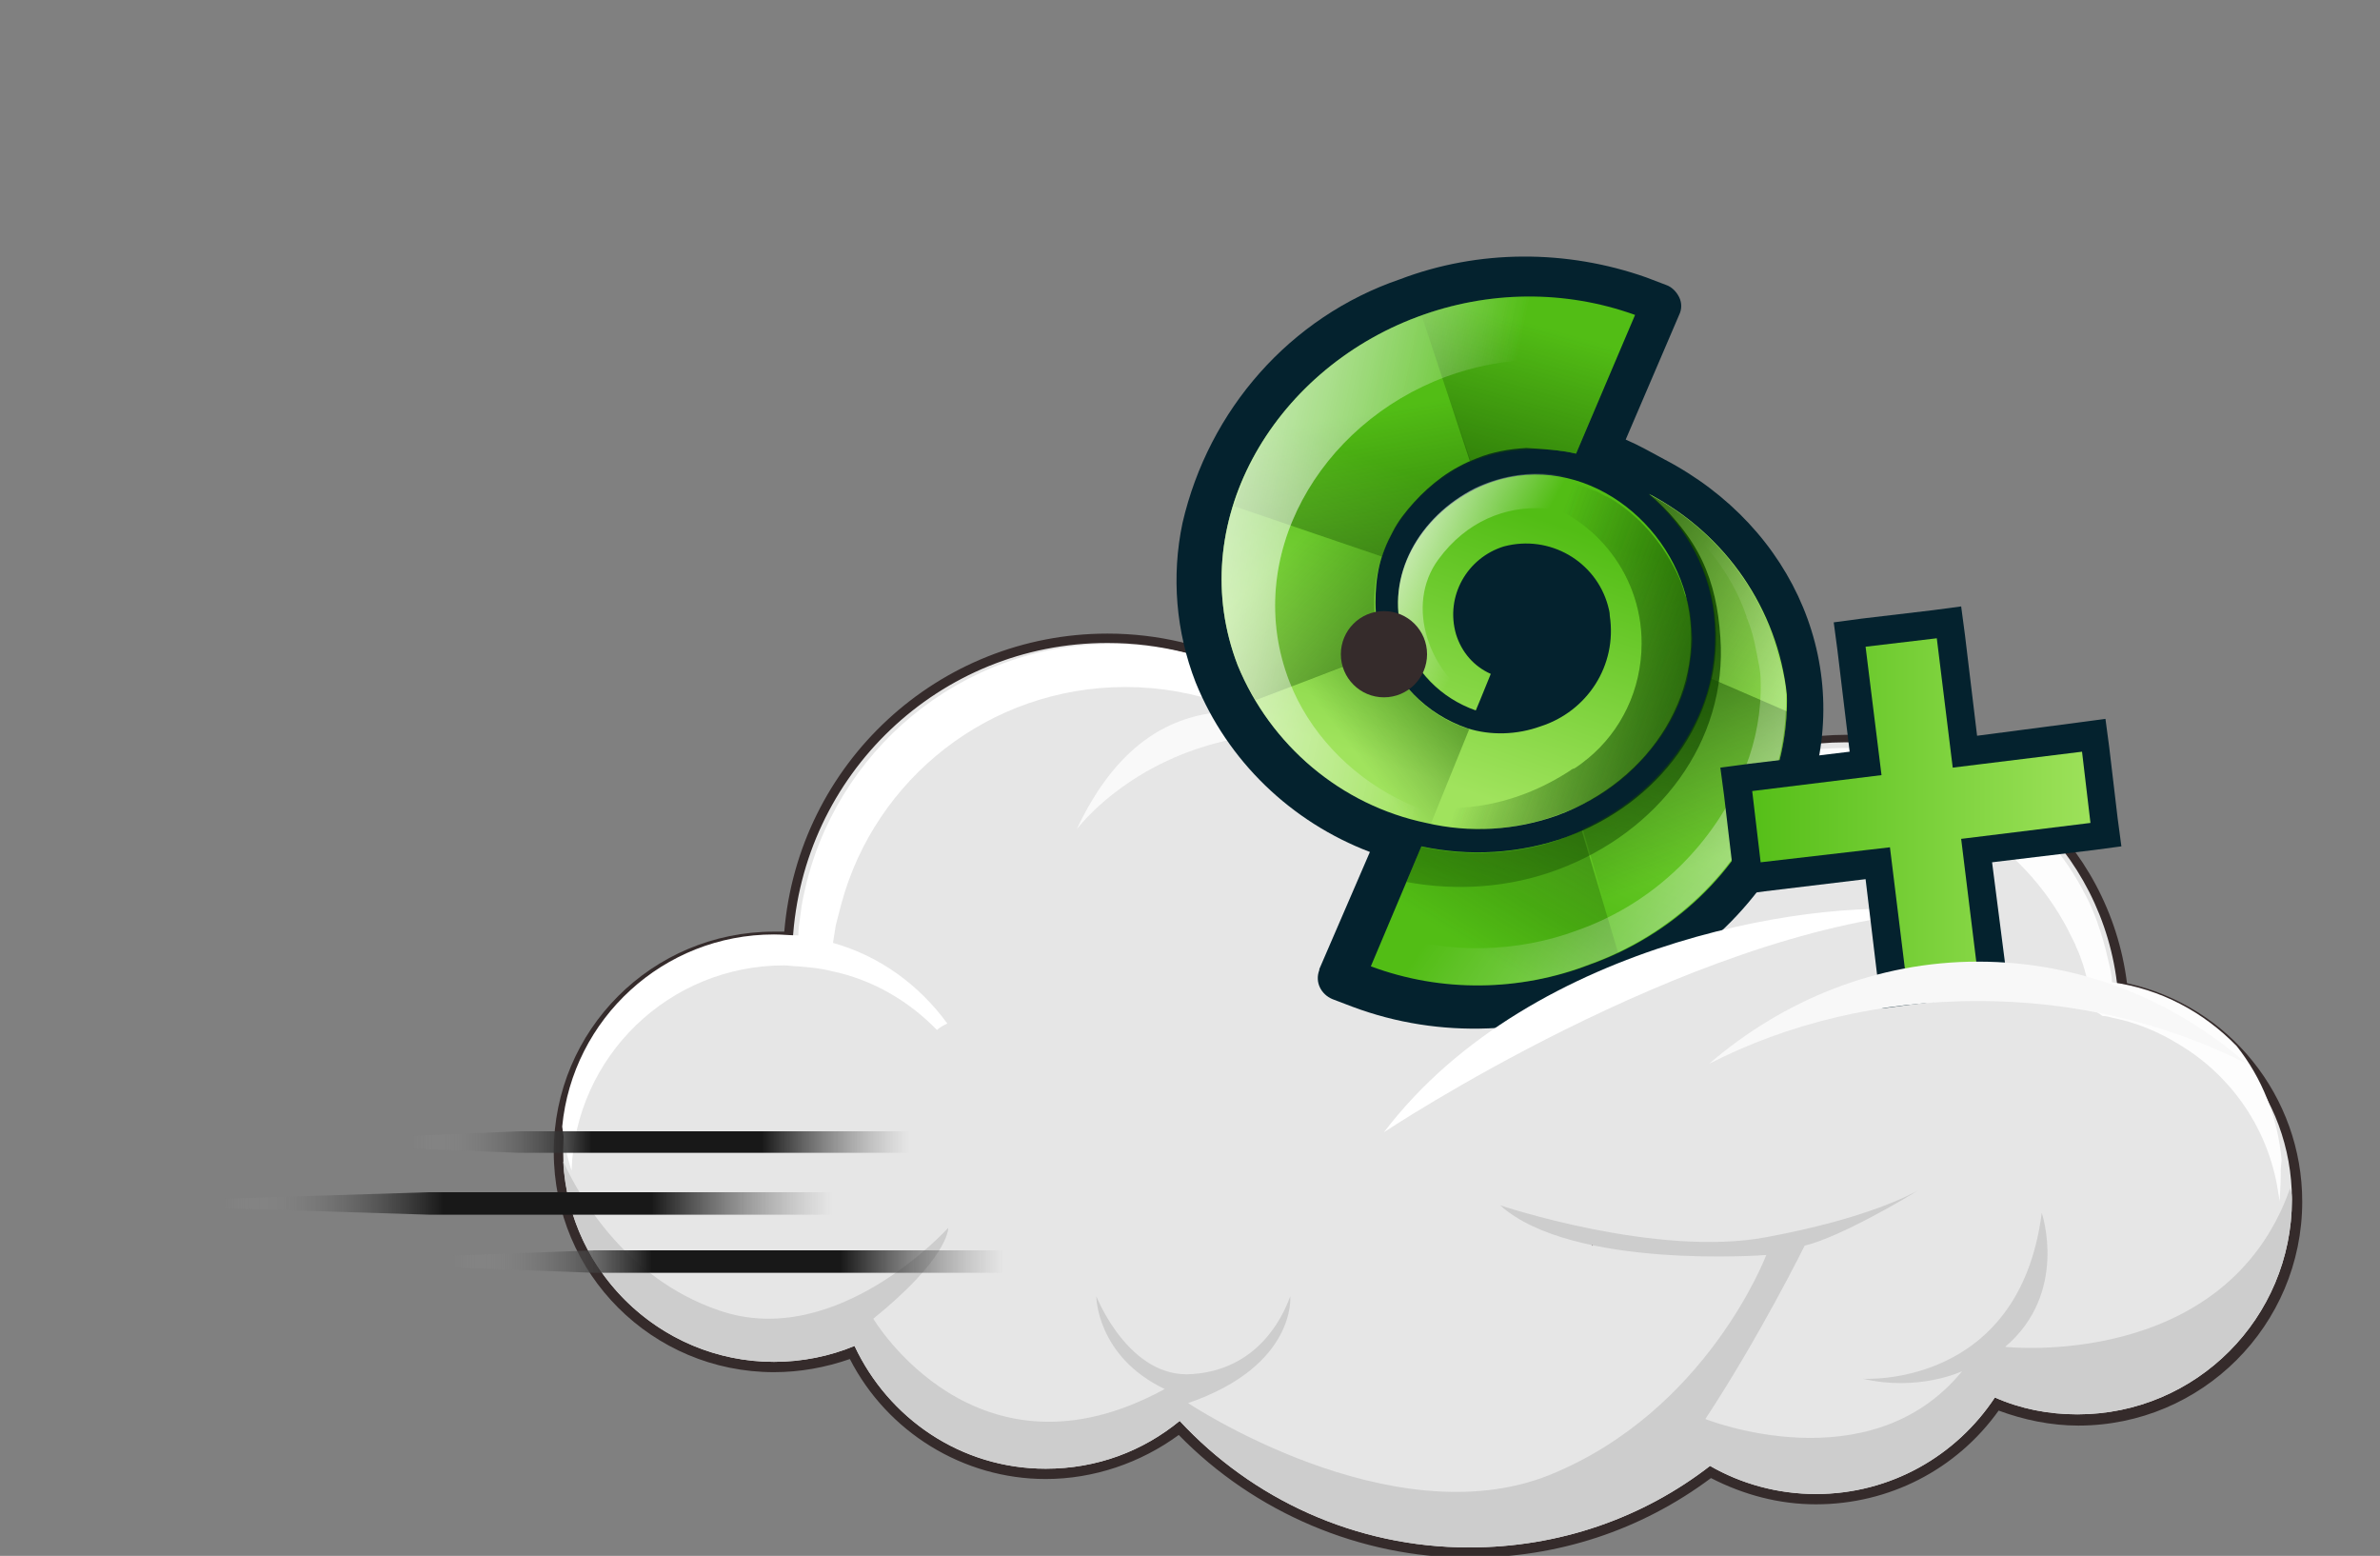 <?xml version="1.0" encoding="utf-8"?>
<!-- Generator: Adobe Illustrator 25.0.0, SVG Export Plug-In . SVG Version: 6.00 Build 0)  -->
<svg version="1.1" xmlns="http://www.w3.org/2000/svg" xmlns:xlink="http://www.w3.org/1999/xlink" x="0px" y="0px"
	 viewBox="0 0 254 166" style="enable-background:new 0 0 254 166;" xml:space="preserve">
<rect x="0" y="0" width="254" height="166" fill="#808080" stroke="none"/>
<style type="text/css">
	.st0{fill-rule:evenodd;clip-rule:evenodd;fill:#E6E6E6;}
	.st1{fill:#352B2B;}
	.st2{fill-rule:evenodd;clip-rule:evenodd;fill:#CDCDCD;}
	.st3{fill-rule:evenodd;clip-rule:evenodd;fill:#FDFDFD;}
	.st4{fill-rule:evenodd;clip-rule:evenodd;fill:url(#SVGID_1_);}
	.st5{fill:none;}
	.st6{fill:#CDCDCD;}
	.st7{fill-rule:evenodd;clip-rule:evenodd;fill:#04222E;}
	.st8{fill-rule:evenodd;clip-rule:evenodd;fill:url(#SVGID_2_);}
	.st9{fill-rule:evenodd;clip-rule:evenodd;fill:url(#SVGID_3_);}
	.st10{fill-rule:evenodd;clip-rule:evenodd;fill:url(#SVGID_4_);}
	.st11{fill-rule:evenodd;clip-rule:evenodd;fill:url(#SVGID_5_);}
	.st12{fill-rule:evenodd;clip-rule:evenodd;fill:url(#SVGID_6_);}
	.st13{fill-rule:evenodd;clip-rule:evenodd;fill:url(#SVGID_7_);}
	.st14{fill-rule:evenodd;clip-rule:evenodd;fill:url(#SVGID_8_);}
	.st15{fill-rule:evenodd;clip-rule:evenodd;fill:url(#SVGID_9_);}
	.st16{fill-rule:evenodd;clip-rule:evenodd;fill:url(#SVGID_10_);}
	.st17{fill-rule:evenodd;clip-rule:evenodd;fill:url(#SVGID_11_);}
	.st18{fill-rule:evenodd;clip-rule:evenodd;fill:url(#SVGID_12_);}
	.st19{fill-rule:evenodd;clip-rule:evenodd;fill:url(#SVGID_13_);}
	.st20{fill-rule:evenodd;clip-rule:evenodd;fill:url(#SVGID_14_);}
	.st21{fill-rule:evenodd;clip-rule:evenodd;fill:url(#SVGID_15_);}
	.st22{fill-rule:evenodd;clip-rule:evenodd;fill:url(#SVGID_16_);}
	.st23{fill-rule:evenodd;clip-rule:evenodd;fill:url(#SVGID_17_);}
	.st24{fill:#E6E6E6;}
	.st25{fill-rule:evenodd;clip-rule:evenodd;fill:#FFFFFF;}
	.st26{fill-rule:evenodd;clip-rule:evenodd;fill:#F9F9F9;}
	.st27{fill-rule:evenodd;clip-rule:evenodd;fill:url(#SVGID_18_);}
	.st28{fill-rule:evenodd;clip-rule:evenodd;fill:url(#SVGID_19_);}
	.st29{fill-rule:evenodd;clip-rule:evenodd;fill:url(#SVGID_20_);}
	.st30{fill-rule:evenodd;clip-rule:evenodd;fill:url(#SVGID_21_);}
	.st31{fill-rule:evenodd;clip-rule:evenodd;fill:url(#SVGID_22_);}
	.st32{fill-rule:evenodd;clip-rule:evenodd;fill:url(#SVGID_23_);}
	.st33{fill-rule:evenodd;clip-rule:evenodd;fill:url(#SVGID_24_);}
	.st34{fill-rule:evenodd;clip-rule:evenodd;fill:url(#SVGID_25_);}
	.st35{fill-rule:evenodd;clip-rule:evenodd;fill:url(#SVGID_26_);}
	.st36{fill-rule:evenodd;clip-rule:evenodd;fill:url(#SVGID_27_);}
	.st37{fill-rule:evenodd;clip-rule:evenodd;fill:url(#SVGID_28_);}
	.st38{fill-rule:evenodd;clip-rule:evenodd;fill:url(#SVGID_29_);}
	.st39{fill-rule:evenodd;clip-rule:evenodd;fill:url(#SVGID_30_);}
	.st40{fill-rule:evenodd;clip-rule:evenodd;fill:url(#SVGID_31_);}
	.st41{fill-rule:evenodd;clip-rule:evenodd;fill:url(#SVGID_32_);}
	.st42{fill-rule:evenodd;clip-rule:evenodd;fill:url(#SVGID_33_);}
	.st43{fill-rule:evenodd;clip-rule:evenodd;fill:#352B2B;}
	.st44{fill-rule:evenodd;clip-rule:evenodd;fill:url(#SVGID_34_);}
	.st45{fill-rule:evenodd;clip-rule:evenodd;fill:url(#SVGID_35_);}
	.st46{fill-rule:evenodd;clip-rule:evenodd;fill:url(#SVGID_36_);}
	.st47{fill-rule:evenodd;clip-rule:evenodd;fill:url(#SVGID_37_);}
	.st48{fill-rule:evenodd;clip-rule:evenodd;fill:url(#SVGID_38_);}
	.st49{fill-rule:evenodd;clip-rule:evenodd;fill:url(#SVGID_39_);}
	.st50{fill-rule:evenodd;clip-rule:evenodd;fill:url(#SVGID_40_);}
	.st51{fill-rule:evenodd;clip-rule:evenodd;fill:url(#SVGID_41_);}
	.st52{fill-rule:evenodd;clip-rule:evenodd;fill:url(#SVGID_42_);}
	.st53{fill-rule:evenodd;clip-rule:evenodd;fill:url(#SVGID_43_);}
	.st54{fill-rule:evenodd;clip-rule:evenodd;fill:url(#SVGID_44_);}
	.st55{fill-rule:evenodd;clip-rule:evenodd;fill:url(#SVGID_45_);}
	.st56{fill-rule:evenodd;clip-rule:evenodd;fill:url(#SVGID_46_);}
	.st57{fill-rule:evenodd;clip-rule:evenodd;fill:url(#SVGID_47_);}
	.st58{fill-rule:evenodd;clip-rule:evenodd;fill:url(#SVGID_48_);}
	.st59{fill-rule:evenodd;clip-rule:evenodd;fill:url(#SVGID_49_);}
	.st60{fill-rule:evenodd;clip-rule:evenodd;fill:url(#SVGID_50_);}
	.st61{fill-rule:evenodd;clip-rule:evenodd;fill:url(#SVGID_51_);}
	.st62{fill-rule:evenodd;clip-rule:evenodd;fill:url(#SVGID_52_);}
	.st63{fill-rule:evenodd;clip-rule:evenodd;fill:url(#SVGID_53_);}
	.st64{fill-rule:evenodd;clip-rule:evenodd;fill:url(#SVGID_54_);}
	.st65{fill-rule:evenodd;clip-rule:evenodd;fill:url(#SVGID_55_);}
	.st66{fill-rule:evenodd;clip-rule:evenodd;fill:url(#SVGID_56_);}
	.st67{fill-rule:evenodd;clip-rule:evenodd;fill:url(#SVGID_57_);}
	.st68{fill-rule:evenodd;clip-rule:evenodd;fill:url(#SVGID_58_);}
	.st69{fill-rule:evenodd;clip-rule:evenodd;fill:url(#SVGID_59_);}
	.st70{fill-rule:evenodd;clip-rule:evenodd;fill:url(#SVGID_60_);}
	.st71{fill-rule:evenodd;clip-rule:evenodd;fill:url(#SVGID_61_);}
	.st72{fill-rule:evenodd;clip-rule:evenodd;fill:url(#SVGID_62_);}
	.st73{fill-rule:evenodd;clip-rule:evenodd;fill:url(#SVGID_63_);}
	.st74{fill-rule:evenodd;clip-rule:evenodd;fill:url(#SVGID_64_);}
	.st75{fill-rule:evenodd;clip-rule:evenodd;fill:url(#SVGID_65_);}
	.st76{fill-rule:evenodd;clip-rule:evenodd;fill:url(#SVGID_66_);}
	.st77{fill:#04222E;}
	.st78{fill-rule:evenodd;clip-rule:evenodd;fill:#F8F8F8;}
	.st79{fill:url(#SVGID_67_);}
	.st80{fill:url(#SVGID_68_);}
	.st81{fill:url(#SVGID_69_);}
	.st82{fill:#C2E2A1;stroke:#000000;stroke-width:2;stroke-miterlimit:10;}
	.st83{fill:#C2E2A1;}
	.st84{fill:none;stroke:#000000;stroke-miterlimit:10;}
	.st85{fill:#5F9D34;stroke:#000000;stroke-width:2;stroke-miterlimit:10;}
	.st86{fill:#5F9D34;}
	.st87{fill-rule:evenodd;clip-rule:evenodd;fill:url(#SVGID_70_);}
	.st88{fill-rule:evenodd;clip-rule:evenodd;fill:url(#SVGID_71_);}
	.st89{fill-rule:evenodd;clip-rule:evenodd;fill:url(#SVGID_72_);}
	.st90{fill-rule:evenodd;clip-rule:evenodd;fill:url(#SVGID_73_);}
	.st91{fill-rule:evenodd;clip-rule:evenodd;fill:url(#SVGID_74_);}
	.st92{fill-rule:evenodd;clip-rule:evenodd;fill:url(#SVGID_75_);}
	.st93{fill-rule:evenodd;clip-rule:evenodd;fill:url(#SVGID_76_);}
	.st94{fill-rule:evenodd;clip-rule:evenodd;fill:url(#SVGID_77_);}
	.st95{fill-rule:evenodd;clip-rule:evenodd;fill:url(#SVGID_78_);}
	.st96{fill-rule:evenodd;clip-rule:evenodd;fill:url(#SVGID_79_);}
	.st97{fill-rule:evenodd;clip-rule:evenodd;fill:url(#SVGID_80_);}
	.st98{fill-rule:evenodd;clip-rule:evenodd;fill:url(#SVGID_81_);}
	.st99{fill-rule:evenodd;clip-rule:evenodd;fill:url(#SVGID_82_);}
	.st100{fill-rule:evenodd;clip-rule:evenodd;fill:url(#SVGID_83_);}
	.st101{fill-rule:evenodd;clip-rule:evenodd;fill:url(#SVGID_84_);}
	.st102{fill-rule:evenodd;clip-rule:evenodd;fill:url(#SVGID_85_);}
	.st103{fill:url(#SVGID_86_);}
	.st104{fill:url(#SVGID_87_);}
	.st105{fill:#FFFFFF;}
	.st106{fill:url(#SVGID_88_);}
	.st107{fill:url(#SVGID_89_);}
	.st108{fill:url(#SVGID_90_);}
	.st109{fill:url(#SVGID_91_);}
	.st110{fill:url(#SVGID_92_);}
	.st111{fill:url(#SVGID_93_);}
	.st112{fill:url(#SVGID_94_);}
	.st113{fill:url(#SVGID_95_);}
	.st114{fill:url(#SVGID_96_);}
	.st115{fill:url(#SVGID_97_);}
	.st116{fill:url(#SVGID_98_);}
</style>
<g id="Layer_1">
</g>
<g id="Layer_2">
</g>
<g id="Layer_3_1_">
	<g>
		<path class="st0" d="M156.8,165.6c-11.7,0-22.9-4.8-31-13.3c-4,3.2-9.1,4.9-14.2,4.9c-8.8,0-16.8-5.1-20.7-12.9
			c-2.7,1-5.5,1.6-8.4,1.6c-12.7,0-23-10.3-23-23s10.3-23,23-23c0.5,0,1,0,1.6,0.1c1.2-17.9,16-31.8,34-31.8
			c10.6,0,20.8,5.1,27.2,13.6c3.7-1,7.6-1.6,11.4-1.6c7.4,0,14.6,1.9,21,5.5c5.3-4.5,12.1-6.9,19.1-6.9c15.2,0,27.9,11.3,29.6,26.4
			c10.8,2.2,18.6,11.8,18.6,22.9c0,12.9-10.5,23.4-23.4,23.4c-3,0-5.9-0.6-8.7-1.7c-4.4,6.4-11.5,10.1-19.3,10.1
			c-3.9,0-7.8-1-11.3-2.9C175.1,162.6,166.2,165.6,156.8,165.6z"/>
		<path class="st1" d="M118.2,68.6c11.1,0,20.9,5.4,27,13.6c3.7-1.1,7.6-1.6,11.6-1.6c7.7,0,14.9,2.1,21.1,5.6c5.1-4.4,11.8-7,19-7
			c15.2,0,27.6,11.5,29.1,26.3c10.6,2,18.6,11.3,18.6,22.5c0,12.6-10.2,22.9-22.9,22.9c-3.1,0-6.1-0.6-8.8-1.8
			c-4.1,6.2-11.1,10.3-19.1,10.3c-4.1,0-8-1.1-11.3-3c-7.1,5.5-16,8.7-25.7,8.7c-12.2,0-23.2-5.2-30.9-13.5
			c-3.9,3.2-8.8,5.1-14.3,5.1c-9.1,0-16.8-5.4-20.4-13.1c-2.7,1.1-5.6,1.7-8.6,1.7c-12.4,0-22.5-10.1-22.5-22.5
			c0-12.4,10.1-22.5,22.5-22.5c0.7,0,1.4,0,2,0.1C85.6,82.7,100.2,68.6,118.2,68.6 M118.2,67.6c-18.1,0-33,13.9-34.5,31.8
			c-0.4,0-0.7,0-1.1,0c-13,0-23.5,10.5-23.5,23.5c0,13,10.5,23.5,23.5,23.5c2.8,0,5.5-0.5,8.1-1.4c4,7.8,12.1,12.8,20.9,12.8
			c5.1,0,10.1-1.7,14.2-4.7c8.1,8.3,19.4,13.1,31,13.1c9.4,0,18.3-2.9,25.8-8.5c3.5,1.8,7.3,2.8,11.2,2.8c7.8,0,15-3.7,19.5-10
			c2.7,1,5.6,1.6,8.5,1.6c13.2,0,23.9-10.7,23.9-23.9c0-11.2-7.8-20.9-18.7-23.3c-1.9-15.1-14.7-26.5-30-26.5
			c-7,0-13.7,2.4-19.1,6.8c-6.4-3.6-13.6-5.4-21-5.4c-3.8,0-7.6,0.5-11.2,1.5C139.1,72.6,128.9,67.6,118.2,67.6L118.2,67.6z"/>
	</g>
	<g>
		<path class="st1" d="M169.9,132.5c0,0.1,0,0.3,0,0.4c0,0,0,0,0.1,0C169.9,132.8,169.9,132.7,169.9,132.5L169.9,132.5z"/>
	</g>
	<path class="st3" d="M243.4,125.7c0,0.9-0.1,1.7-0.1,2.5c-0.1-0.6-0.2-1.2-0.3-1.8c-1.2-6.4-5.1-11.8-10.5-15
		c-2.1-1.3-4.5-2.3-7-2.8c-0.4-0.1-0.7-0.2-1.1-0.2c-0.3-0.2-0.6-0.4-0.9-0.6c-2.9-1.6-6.3-2.5-9.8-2.5c-2.3,0-4.6,0.4-6.7,1.1
		c2.9-1.6,6.2-2.5,9.8-2.5c2.1,0,4.2,0.3,6.1,0.9c0-0.1,0-0.1-0.1-0.2c-0.2-0.6-0.3-1.1-0.5-1.7c-0.2-0.6-0.4-1.2-0.7-1.8
		c-0.1-0.3-0.2-0.5-0.3-0.7c-0.2-0.4-0.4-0.8-0.6-1.2c-4.8-9.2-14.4-15.4-25.4-15.4c-6.4,0-12.3,2.1-17,5.6c-0.5-0.5-1-0.9-1.5-1.3
		c5.2-5.1,12.3-8.3,20.2-8.3c10.9,0,20.4,6.1,25.2,15v0c0.1,0.1,0.1,0.2,0.1,0.2c0.8,1.4,1.4,2.9,1.9,4.5c0.4,1.2,0.7,2.5,1,3.8
		c0.1,0.5,0.2,1,0.2,1.5c5.2,0.7,9.8,3.2,13.3,6.8c2.7,3.4,4.4,7.6,4.8,12.2C243.4,124.5,243.4,125.1,243.4,125.7z"/>
	<path class="st25" d="M142.7,78.8c-0.1,0.3-0.2,0.5-0.3,0.8c-0.9,0.2-1.7,0.4-2.6,0.6c-5.4-4.3-12.2-6.9-19.7-6.9
		c-14.5,0-26.7,9.8-30.3,23.1c-0.2,0.8-0.4,1.5-0.6,2.3c-0.1,0.6-0.2,1.3-0.3,1.9c5,1.4,9.2,4.5,12.2,8.6c-0.4,0.2-0.8,0.4-1.1,0.7
		c-3-3.1-6.9-5.4-11.3-6.3c-1.2-0.3-2.3-0.4-3.6-0.5c-0.5,0-0.9-0.1-1.4-0.1c-12.3,0-22.3,9.7-22.7,21.9c-0.5-1.5-0.8-3.1-1-4.7
		c1.1-11.5,10.8-20.5,22.6-20.5c0.9,0,1.7,0.1,2.6,0.1c0-0.7,0.1-1.3,0.2-2c0.1-0.8,0.2-1.6,0.4-2.4c3.2-15.2,16.7-26.7,32.9-26.7
		C128.1,68.8,136.6,72.6,142.7,78.8z"/>
	<path class="st26" d="M114.9,88.5c0,0,9.7-13.2,30.2-9.7C135.5,75.4,122.8,71.7,114.9,88.5z"/>
	<g>
		<path class="st7" d="M146.2,90.9c-8.4-3.2-15.2-9.7-18.6-18.1c-2.1-5.4-2.6-11.3-1.4-17c2.8-12.1,11.5-22,23.2-26
			c8.4-3.2,17.8-3.2,26.3-0.2l2.1,0.8c0.6,0.2,1.1,0.7,1.4,1.3c0.3,0.6,0.3,1.3,0,1.9l-5.7,13.3c1.4,0.6,2.8,1.4,4.1,2.1
			c14,7.3,20.5,22.5,15.1,36.9c-7.2,19.1-29.5,28.6-48.4,21.5l-2.1-0.8c-1.2-0.5-1.9-1.8-1.4-3.1v-0.1L146.2,90.9z"/>
		
			<linearGradient id="SVGID_1_" gradientUnits="userSpaceOnUse" x1="95.414" y1="-221.327" x2="77.496" y2="-197.086" gradientTransform="matrix(0.953 -0.303 0.303 0.953 135.153 293.314)">
			<stop  offset="0" style="stop-color:#52BD15"/>
			<stop  offset="1" style="stop-color:#A0E35D"/>
		</linearGradient>
		<path class="st4" d="M168.2,48.4l6.3-14.8c-7.5-2.7-15.7-2.6-23.2,0.2c-15.6,5.8-25,22.2-19.2,37.2c3.5,8.5,11,14.9,20.1,16.8
			c4.7,1.1,9.5,0.8,14-0.8c10-3.7,16.3-13.5,13.7-23.5c-2.5-9.2-12.8-16.1-22.5-11.3c-5.9,3-9.6,9.3-7.7,15.6c1.2,3.8,4.1,6.7,7.8,8
			l0.5-1.2l1.1-2.7c-1.8-0.8-3.1-2.3-3.7-4.2c-1.2-4.1,1.2-8.2,5.1-9.4c4.9-1.3,9.8,1.6,11.1,6.3c0.1,0.4,0.2,0.7,0.2,1.1
			c0.8,5.3-2.4,10.2-7.4,11.8c-2.5,0.9-5.3,1-7.8,0.2c-4.4-1.5-7.8-5-9.2-9.4c-0.4-1.3-0.6-2.6-0.6-4c0-1.3,0.1-2.6,0.4-3.9
			s0.8-2.5,1.4-3.6c0.6-1.2,1.4-2.2,2.3-3.2s1.9-1.9,3-2.7s2.4-1.5,3.7-2c1.7-0.7,3.5-1,5.3-1.1C164.6,47.9,166.5,48,168.2,48.4z"/>
		
			<linearGradient id="SVGID_2_" gradientUnits="userSpaceOnUse" x1="88.335" y1="-177.246" x2="116.159" y2="-208.233" gradientTransform="matrix(0.953 -0.303 0.303 0.953 135.153 293.314)">
			<stop  offset="0" style="stop-color:#52BD15"/>
			<stop  offset="1" style="stop-color:#A0E35D"/>
		</linearGradient>
		<path class="st8" d="M151.7,90.3l-5.4,12.8c7.5,2.8,15.9,2.7,23.4-0.2c8.7-3.1,16-9.8,19.2-18.5l0.1-0.3c1.2-3.2,1.8-6.7,1.7-10
			c-1-9.1-6.5-17.1-14.7-21.4c4.2,3.5,6.8,8.4,7.1,13.9c0.7,10.2-6.1,19.1-15.9,22.7C162.2,91.1,156.8,91.4,151.7,90.3z"/>
		
			<linearGradient id="SVGID_3_" gradientUnits="userSpaceOnUse" x1="123.881" y1="-218.194" x2="91.568" y2="-189.446" gradientTransform="matrix(0.959 -0.284 0.284 0.959 124.422 309.718)">
			<stop  offset="0" style="stop-color:#134A00"/>
			<stop  offset="1" style="stop-color:#134A00;stop-opacity:0"/>
		</linearGradient>
		<path class="st9" d="M146.2,103.1c7.4,2.7,17.1,3.1,26.5-1.4l-3.9-13.1c-6,2.9-12.2,2.8-17.2,1.8L146.2,103.1z"/>
		
			<linearGradient id="SVGID_4_" gradientUnits="userSpaceOnUse" x1="106.769" y1="-214.778" x2="80.234" y2="-205.221" gradientTransform="matrix(0.954 -0.3 0.3 0.954 129.684 300.182)">
			<stop  offset="0" style="stop-color:#134A00"/>
			<stop  offset="1" style="stop-color:#134A00;stop-opacity:0"/>
		</linearGradient>
		<path class="st10" d="M134.1,74.7c7.2,11.7,18.6,13.2,18.6,13.2l4.1-10.1c-6.7-2.1-9-8.3-9-8.3L134.1,74.7z"/>
		
			<linearGradient id="SVGID_5_" gradientUnits="userSpaceOnUse" x1="78.791" y1="-204.188" x2="82.852" y2="-234.721" gradientTransform="matrix(0.953 -0.303 0.303 0.953 135.153 293.314)">
			<stop  offset="0" style="stop-color:#134A00"/>
			<stop  offset="1" style="stop-color:#134A00;stop-opacity:0"/>
		</linearGradient>
		<path class="st11" d="M147.5,59.4c1.5-4.5,5.2-8.2,9.5-10.1l-5.2-15.7c0,0-14.9,4.5-20.1,20.4L147.5,59.4z"/>
		
			<linearGradient id="SVGID_6_" gradientUnits="userSpaceOnUse" x1="83.821" y1="-193.901" x2="70.131" y2="-221.279" gradientTransform="matrix(0.953 -0.303 0.303 0.953 135.153 293.314)">
			<stop  offset="0" style="stop-color:#134A00"/>
			<stop  offset="1" style="stop-color:#134A00;stop-opacity:0"/>
		</linearGradient>
		<path class="st12" d="M147.5,59.4L131.6,54c-2.2,6.9-1.4,14.4,2.4,20.7l13.7-5.2C146.3,66.3,146.4,62.4,147.5,59.4z"/>
		
			<linearGradient id="SVGID_7_" gradientUnits="userSpaceOnUse" x1="82.73" y1="-225.393" x2="94.478" y2="-212.535" gradientTransform="matrix(0.953 -0.303 0.303 0.953 135.153 293.314)">
			<stop  offset="0" style="stop-color:#FFFFFF"/>
			<stop  offset="1" style="stop-color:#FFFFFF;stop-opacity:0"/>
		</linearGradient>
		<path class="st13" d="M173.2,53.6c-4.6-3.5-10.6-4-15.8-1.5c-5.9,3-9.6,9.3-7.7,15.6c1.2,3.8,4.1,6.7,7.8,8l0.3-0.7
			c-5.3-3.1-7.9-10.4-4.3-15.3c6-8.2,16.9-6.6,22.4,0.8c1.9,2.7,3.5,5.6,4.7,8.7C181,63.2,178.2,57.3,173.2,53.6L173.2,53.6z"/>
		
			<linearGradient id="SVGID_8_" gradientUnits="userSpaceOnUse" x1="100.809" y1="-198.139" x2="101.781" y2="-166.976" gradientTransform="matrix(0.948 -0.32 0.32 0.948 139.862 282.57)">
			<stop  offset="0" style="stop-color:#134A00"/>
			<stop  offset="1" style="stop-color:#134A00;stop-opacity:0"/>
		</linearGradient>
		<path class="st14" d="M172.8,101.6c6.9-3.2,13.3-9.6,15.9-16.6l0.2-0.6c1-2.7,1.7-5.7,1.8-8.5l-8.1-3.5c-1.5,6.8-7,13.1-13.7,16
			L172.8,101.6z"/>
		
			<linearGradient id="SVGID_9_" gradientUnits="userSpaceOnUse" x1="102.128" y1="-218.875" x2="121.836" y2="-194.169" gradientTransform="matrix(0.953 -0.303 0.303 0.953 135.153 293.314)">
			<stop  offset="0" style="stop-color:#134A00"/>
			<stop  offset="1" style="stop-color:#134A00;stop-opacity:0"/>
		</linearGradient>
		<path class="st15" d="M182.5,72.4l8.1,3.5c0-0.4,0-1.3,0-1.7c-0.9-9.1-6.5-17.3-14.7-21.5c4.2,3.5,6.9,8.5,7.2,14
			C183.1,68.6,182.9,70.5,182.5,72.4z"/>
		
			<linearGradient id="SVGID_10_" gradientUnits="userSpaceOnUse" x1="129.625" y1="-145.936" x2="93.433" y2="-193.014" gradientTransform="matrix(0.953 -0.303 0.303 0.953 135.153 293.314)">
			<stop  offset="0" style="stop-color:#FFFFFF"/>
			<stop  offset="1" style="stop-color:#FFFFFF;stop-opacity:0"/>
		</linearGradient>
		<path class="st16" d="M146.2,103.1c7.5,2.8,15.9,2.7,23.4-0.2c8.7-3.1,16.1-10,19.2-18.5l0.1-0.3c1.2-3.2,1.8-6.7,1.7-10
			c0-1.1-0.3-2.3-0.6-3.4s-0.6-2.2-1-3.3c-0.8-2.2-1.9-4.2-3.2-6.1c-1.4-1.9-3-3.7-4.8-5.2c-1.5-1.3-3.2-2.4-5-3.3
			c0.3,0.2,0.7,0.5,1,0.8c2.1,1.6,4,3.4,5.7,5.5c1.6,2,2.9,4.3,3.7,6.7c0,0,0,0,0,0.1s0.1,0.1,0.1,0.2c0.4,1,0.7,2.1,0.9,3.2
			s0.5,2.2,0.5,3.3c0.1,3.2-0.5,6.4-1.6,9.2l-0.1,0.3c-3.2,7.9-9.6,14.2-17.7,17.1c-6.6,2.5-14,2.6-20.7,0.4L146.2,103.1z"/>
		
			<linearGradient id="SVGID_11_" gradientUnits="userSpaceOnUse" x1="110.554" y1="-216.778" x2="73.379" y2="-158.548" gradientTransform="matrix(0.953 -0.303 0.303 0.953 135.153 293.314)">
			<stop  offset="0" style="stop-color:#134A00"/>
			<stop  offset="1" style="stop-color:#134A00;stop-opacity:0"/>
		</linearGradient>
		<path class="st17" d="M166.2,92.8c10.8-4,18.2-13.7,17.4-24.8c-0.4-6-2.2-10.7-7.7-15.3c4.1,3.4,6.8,8.4,7.1,13.9
			c0.7,10.2-6,18.9-15.9,22.7c-4.9,1.9-10.9,2.1-15.4,1l-1.6,3.8C155.5,95.1,161.1,94.7,166.2,92.8z"/>
		
			<linearGradient id="SVGID_12_" gradientUnits="userSpaceOnUse" x1="87.449" y1="-212.028" x2="104.812" y2="-238.42" gradientTransform="matrix(0.953 -0.303 0.303 0.953 135.153 293.314)">
			<stop  offset="0" style="stop-color:#134A00"/>
			<stop  offset="1" style="stop-color:#134A00;stop-opacity:0"/>
		</linearGradient>
		<path class="st18" d="M156.9,49.3l-5.2-15.7c7.6-2.7,15.6-2.6,22.8,0l-6.3,14.8C164.3,47.5,159.8,48,156.9,49.3z"/>
		
			<linearGradient id="SVGID_13_" gradientUnits="userSpaceOnUse" x1="193.577" y1="316.195" x2="156.274" y2="302.622" gradientTransform="matrix(1 -2.302842e-03 2.302842e-03 1 4.129 -232.045)">
			<stop  offset="0" style="stop-color:#134A00"/>
			<stop  offset="1" style="stop-color:#134A00;stop-opacity:0"/>
		</linearGradient>
		<path class="st19" d="M180.6,68.2c0,1.6-0.6,4.5-0.6,4.5c-1.1,3.7-2.6,6-4.8,8.4s-4.8,4.2-7.8,5.4c-2.6,1.1-5.3,1.7-8,1.9
			c-0.6,0-1.2,0.1-1.8,0.1c-1.8,0-3.6-0.3-5.4-0.6c-1.8-0.4-3.5-1-5.2-1.7c-1.6-0.7-3.1-1.5-4.5-2.5c-0.3-0.2-0.5-0.4-0.8-0.6
			s-0.6-0.4-0.9-0.6c1.5,0.9,3.1,1.6,4.7,2.2c0.9,0.3,1.8,0.6,2.8,0.8c0.4,0.1,0.9,0.2,1.3,0.3c0.6,0.1,1.2,0.2,1.7,0.2
			c0.3,0,0.6,0.1,1,0.1c0.5,0,1.1,0.1,1.7,0.1c0.4,0,0.8,0,1.3,0c0.8,0,1.6-0.1,2.4-0.2c3.6-0.5,7-1.9,9.9-3.8
			c0.1-0.1,0.3-0.2,0.4-0.2c0.5-0.3,1-0.7,1.5-1.1l0,0c3.5-2.9,5.7-7.3,5.7-12.3c0-7.6-5.4-14-12.6-15.5c-1.1-0.2-2.2-0.4-3.4-0.4
			h-0.1c-0.9,0-1.8,0.1-2.7,0.3c0.5-0.3,1.1-0.5,1.7-0.8c1.3-0.5,2.5-0.9,3.9-1.1c0.5,0,0.9-0.1,1.4-0.1c2,0,3.7,0.2,5.6,0.9
			c0.4,0.1,0.9,0.4,1.3,0.5c0.5,0.2,0.7,0.4,1.2,0.6c0.1,0,0.3,0.2,0.4,0.2c3.1,1.9,5.4,4.6,7,7.8c0.4,0.8,0.7,1.6,0.9,2.4
			C180.4,64.6,180.5,66.4,180.6,68.2z"/>
		
			<linearGradient id="SVGID_14_" gradientUnits="userSpaceOnUse" x1="64.279" y1="-232.031" x2="92.197" y2="-216.199" gradientTransform="matrix(0.953 -0.303 0.303 0.953 135.153 293.314)">
			<stop  offset="0" style="stop-color:#FFFFFF;stop-opacity:0.5"/>
			<stop  offset="1" style="stop-color:#FFFFFF;stop-opacity:0"/>
		</linearGradient>
		<path class="st20" d="M174.5,33.6c-7.5-2.7-15.7-2.6-23.2,0.2c-15.6,5.8-25,22.2-19.2,37.2c3.5,8.5,11,14.9,20.1,16.8
			c3.5,0.8,7.2,0.9,10.8,0.1c0.9-0.2,1.8-0.5,2.7-0.8c-11.2,3.2-23.9-3.6-28.1-14.4c-5.1-13.2,3.2-27.5,16.7-32.5
			c5.7-2.1,11.9-2.4,17.8-0.9L174.5,33.6z"/>
		
			<linearGradient id="SVGID_15_" gradientUnits="userSpaceOnUse" x1="193.577" y1="316.195" x2="156.274" y2="302.622" gradientTransform="matrix(1 -2.302842e-03 2.302842e-03 1 4.129 -232.045)">
			<stop  offset="0" style="stop-color:#134A00"/>
			<stop  offset="1" style="stop-color:#134A00;stop-opacity:0"/>
		</linearGradient>
		<path class="st21" d="M180.6,68.2c0,1.6-0.6,4.5-0.6,4.5c-1.1,3.7-2.6,6-4.8,8.4s-4.8,4.2-7.8,5.4c-2.6,1.1-5.3,1.7-8,1.9
			c-0.6,0-1.2,0.1-1.8,0.1c-1.8,0-3.6-0.3-5.4-0.6c-1.8-0.4-3.5-1-5.2-1.7c-1.6-0.7-3.1-1.5-4.5-2.5c-0.3-0.2-0.5-0.4-0.8-0.6
			s-0.6-0.4-0.9-0.6c1.5,0.9,3.1,1.6,4.7,2.2c0.9,0.3,1.8,0.6,2.8,0.8c0.4,0.1,0.9,0.2,1.3,0.3c0.6,0.1,1.2,0.2,1.7,0.2
			c0.3,0,0.6,0.1,1,0.1c0.5,0,1.1,0.1,1.7,0.1c0.4,0,0.8,0,1.3,0c0.8,0,1.6-0.1,2.4-0.2c3.6-0.5,7-1.9,9.9-3.8
			c0.1-0.1,0.3-0.2,0.4-0.2c0.5-0.3,1-0.7,1.5-1.1l0,0c3.5-2.9,5.7-7.3,5.7-12.3c0-7.6-5.4-14-12.6-15.5c-1.1-0.2-2.2-0.4-3.4-0.4
			h-0.1c-0.9,0-1.8,0.1-2.7,0.3c0.5-0.3,1.1-0.5,1.7-0.8c1.3-0.5,2.5-0.9,3.9-1.1c0.5,0,0.9-0.1,1.4-0.1c2,0,3.7,0.2,5.6,0.9
			c0.4,0.1,0.9,0.4,1.3,0.5c0.5,0.2,0.7,0.4,1.2,0.6c0.1,0,0.3,0.2,0.4,0.2c3.1,1.9,5.4,4.6,7,7.8c0.4,0.8,0.7,1.6,0.9,2.4
			C180.4,64.6,180.5,66.4,180.6,68.2z"/>
		
			<linearGradient id="SVGID_16_" gradientUnits="userSpaceOnUse" x1="64.279" y1="-232.031" x2="92.197" y2="-216.199" gradientTransform="matrix(0.953 -0.303 0.303 0.953 135.153 293.314)">
			<stop  offset="0" style="stop-color:#FFFFFF;stop-opacity:0.5"/>
			<stop  offset="1" style="stop-color:#FFFFFF;stop-opacity:0"/>
		</linearGradient>
		<path class="st22" d="M174.5,33.6c-7.5-2.7-15.7-2.6-23.2,0.2c-15.6,5.8-25,22.2-19.2,37.2c3.5,8.5,11,14.9,20.1,16.8
			c3.5,0.8,7.2,0.9,10.8,0.1c0.9-0.2,1.8-0.5,2.7-0.8c-11.2,3.2-23.9-3.6-28.1-14.4c-5.1-13.2,3.2-27.5,16.7-32.5
			c5.7-2.1,11.9-2.4,17.8-0.9L174.5,33.6z"/>
	</g>
	<path class="st25" d="M147.7,120.8c0,0,32.2-21.4,58.3-23.5C195.6,95.6,163.6,99.9,147.7,120.8z"/>
	<g>
		<linearGradient id="SVGID_17_" gradientUnits="userSpaceOnUse" x1="185.342" y1="86.056" x2="224.676" y2="86.056">
			<stop  offset="0" style="stop-color:#52BD15"/>
			<stop  offset="1" style="stop-color:#A0E35D"/>
		</linearGradient>
		<polygon class="st23" points="200.4,92 186.6,93.6 185.3,83.1 199.1,81.4 197.4,67.7 208,66.4 209.7,80.1 223.4,78.5 224.7,89 
			210.9,90.7 212.6,104.5 202,105.7 		"/>
		<path class="st77" d="M206.7,68.1l1.7,13.8l13.8-1.7l0.9,7.6l-13.8,1.7l1.7,13.8l-7.6,0.9l-1.7-13.8L187.9,92l-0.9-7.6l13.8-1.7
			L199.1,69L206.7,68.1 M209.3,64.7l-3,0.4l-7.6,0.9l-3,0.4l0.4,3l1.3,10.8l-10.8,1.3l-3,0.4l0.4,3l0.9,7.6l0.4,3l3-0.4l10.8-1.3
			l1.3,10.8l0.4,3l3-0.4l7.6-0.9l3-0.4l-0.4-3L212.6,92l10.8-1.3l3-0.4l-0.4-3l-0.9-7.6l-0.4-3l-3,0.4L211,78.5l-1.3-10.8
			L209.3,64.7L209.3,64.7z"/>
	</g>
	<path class="st78" d="M239.8,113.5c-8.5-4.3-18.3-6.7-28.7-6.7c-10.5,0-20.3,2.4-28.7,6.7c7.9-6.8,17.9-10.9,28.7-10.9
		S231.9,106.6,239.8,113.5z"/>
	<circle class="st43" cx="147.7" cy="69.8" r="4.6"/>
	<path class="st2" d="M244.6,128c0,12.6-10.2,22.9-22.9,22.9c-3.1,0-6.1-0.6-8.8-1.8c-4.1,6.2-11.1,10.3-19.1,10.3
		c-4.1,0-8-1.1-11.3-3c-7.1,5.5-16,8.7-25.7,8.7c-12.2,0-23.2-5.2-30.9-13.5c-3.9,3.2-8.8,5.1-14.3,5.1c-9,0-16.8-5.4-20.4-13.1
		c-2.6,1.1-5.6,1.7-8.6,1.7c-12,0-21.9-9.5-22.5-21.4c1.5,3.3,6.4,12.4,16.6,15.9c12.6,4.4,24.5-8.8,24.5-8.8c0,0.2-0.1,3.3-8,9.7
		c0,0,11,18.5,31.1,7.5c-7.3-3.5-7.3-9.9-7.3-9.9s3.5,8.9,10.3,8.3c6.8-0.5,9.5-5.8,10.4-8.3c0,0,0.7,7.4-10.9,11.4
		c0,0,21.6,14.4,38.5,7.7c16.9-6.8,23.2-23.5,23.2-23.5s-20.7,1.6-28.4-5.3c0,0,16.7,5.6,28.4,3.4c10.8-2,15.5-4.6,16.2-5
		c-0.9,0.6-8.3,5-12.1,5.9c0,0-4.8,9.7-10.6,18.5c0,0,17.5,7,27.4-5.1c0,0-4.6,2.2-10.6,0.8c0,0,16.7,1.1,19.1-17.7
		c0,0,2.9,8.5-3.9,14.3c0,0,23.5,2.6,30.4-16.9C244.6,127.3,244.6,127.6,244.6,128z"/>
	<linearGradient id="SVGID_18_" gradientUnits="userSpaceOnUse" x1="43.915" y1="121.852" x2="97.033" y2="121.852">
		<stop  offset="0" style="stop-color:#ABABAB;stop-opacity:0"/>
		<stop  offset="0.362" style="stop-color:#181818"/>
		<stop  offset="0.704" style="stop-color:#181818"/>
		<stop  offset="1" style="stop-color:#6E6E6E;stop-opacity:0"/>
	</linearGradient>
	<polygon style="fill:url(#SVGID_18_);" points="99.6,123 55.4,123 27.4,121.9 55.4,120.7 99.6,120.7 	"/>
	<linearGradient id="SVGID_19_" gradientUnits="userSpaceOnUse" x1="23.749" y1="128.436" x2="88.786" y2="128.436">
		<stop  offset="0" style="stop-color:#ABABAB;stop-opacity:0"/>
		<stop  offset="0.362" style="stop-color:#181818"/>
		<stop  offset="0.704" style="stop-color:#181818"/>
		<stop  offset="1" style="stop-color:#6E6E6E;stop-opacity:0"/>
	</linearGradient>
	<polygon style="fill:url(#SVGID_19_);" points="90,129.6 45.8,129.6 7.8,128.4 45.8,127.2 90,127.2 	"/>
	<linearGradient id="SVGID_20_" gradientUnits="userSpaceOnUse" x1="48.243" y1="134.608" x2="107.158" y2="134.608">
		<stop  offset="0" style="stop-color:#ABABAB;stop-opacity:0"/>
		<stop  offset="0.362" style="stop-color:#181818"/>
		<stop  offset="0.704" style="stop-color:#181818"/>
		<stop  offset="1" style="stop-color:#6E6E6E;stop-opacity:0"/>
	</linearGradient>
	<polygon style="fill:url(#SVGID_20_);" points="107.6,135.8 63.4,135.8 31.6,134.6 63.4,133.4 107.6,133.4 	"/>
	<rect class="st5" width="254" height="166"/>
</g>
<g id="Layer_4">
</g>
</svg>
